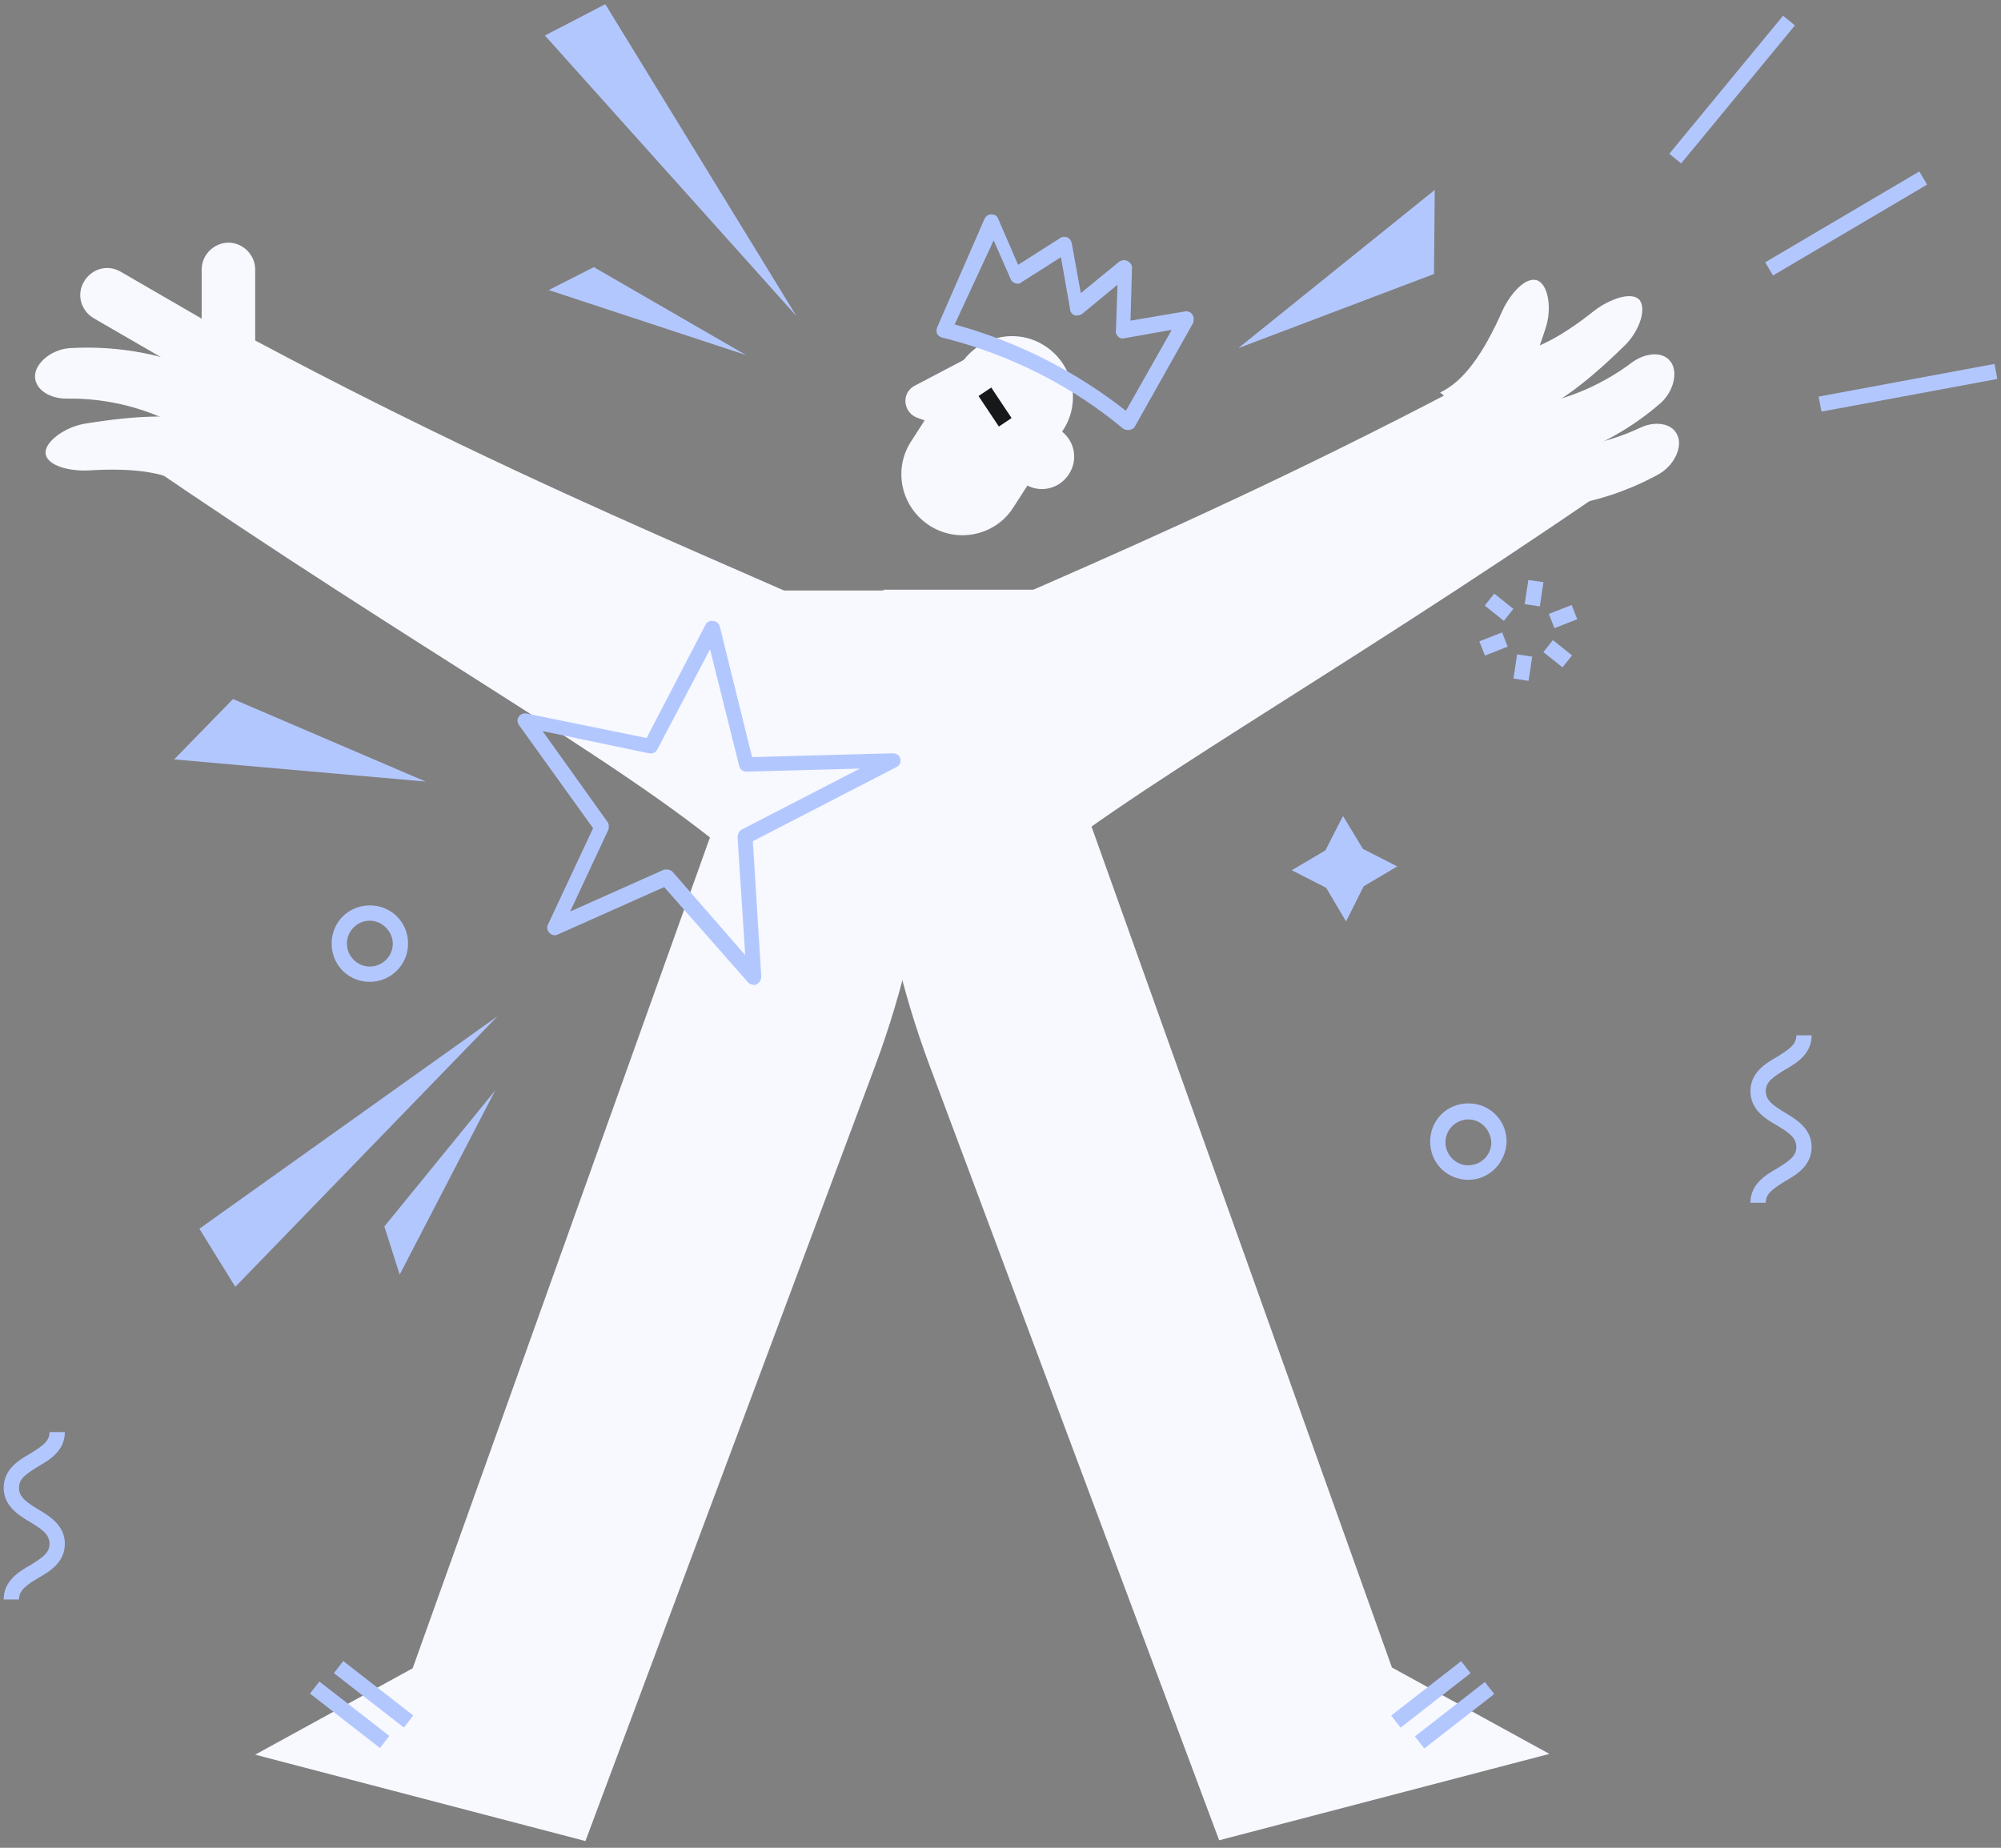 <svg width="183" height="169" viewBox="0 0 183 169" fill="none" xmlns="http://www.w3.org/2000/svg">
<rect x="0" y="0" width="183" height="169" fill="#808080" stroke="none"/>
<g id="Layer_2">
<g id="Group">
<path id="Vector" d="M122.823 74.629L121.215 77.775L118.139 79.593L121.285 81.201L123.103 84.277L124.711 81.061L127.787 79.243L124.641 77.635L122.823 74.629Z" fill="#B3C7FF"/>
<g id="Group_2">
<g id="Group_3">
<path id="Vector_2" d="M137.375 57.84L135.292 58.657L135.803 59.959L137.885 59.142L137.375 57.84Z" fill="#B3C7FF"/>
</g>
<g id="Group_4">
<path id="Vector_3" d="M143.734 55.333L141.651 56.15L142.162 57.452L144.245 56.634L143.734 55.333Z" fill="#B3C7FF"/>
</g>
<g id="Group_5">
<path id="Vector_4" d="M138.744 59.849L138.411 62.061L139.794 62.269L140.127 60.057L138.744 59.849Z" fill="#B3C7FF"/>
</g>
<g id="Group_6">
<path id="Vector_5" d="M139.772 53.041L139.439 55.253L140.822 55.461L141.155 53.249L139.772 53.041Z" fill="#B3C7FF"/>
</g>
<g id="Group_7">
<path id="Vector_6" d="M136.657 54.293L135.785 55.387L137.534 56.781L138.406 55.688L136.657 54.293Z" fill="#B3C7FF"/>
</g>
<g id="Group_8">
<path id="Vector_7" d="M142.02 58.546L141.148 59.639L142.897 61.034L143.769 59.941L142.02 58.546Z" fill="#B3C7FF"/>
</g>
</g>
<path id="Vector_8" d="M65.705 74.419L37.74 152.582L23.338 160.482L53.54 168.382L80.037 97.49C85.21 83.578 86.679 68.617 84.232 54.005H69.41L65.705 74.419Z" fill="#F7F9FF"/>
<g id="Group_9">
<g id="Group_10">
<path id="Vector_9" d="M31.392 151.92L30.534 153.024L36.936 158.002L37.794 156.898L31.392 151.92Z" fill="#B3C7FF"/>
</g>
<g id="Group_11">
<path id="Vector_10" d="M29.208 153.792L28.35 154.896L34.752 159.874L35.61 158.77L29.208 153.792Z" fill="#B3C7FF"/>
</g>
</g>
<path id="Vector_11" d="M99.403 74.419L127.298 152.512L141.7 160.412L111.497 168.312L85.001 97.421C79.827 83.508 78.359 68.547 80.806 53.935H95.697L99.403 74.419Z" fill="#F7F9FF"/>
<g id="Group_12">
<g id="Group_13">
<path id="Vector_12" d="M133.631 151.929L127.229 156.908L128.088 158.012L134.489 153.032L133.631 151.929Z" fill="#B3C7FF"/>
</g>
<g id="Group_14">
<path id="Vector_13" d="M135.797 153.834L129.396 158.813L130.255 159.917L136.656 154.937L135.797 153.834Z" fill="#B3C7FF"/>
</g>
</g>
<path id="Vector_14" d="M85.001 48.062C82.414 46.384 81.645 42.959 83.323 40.372L87.867 33.311C89.545 30.724 92.971 29.955 95.557 31.633C98.144 33.311 98.913 36.736 97.235 39.323L92.691 46.384C91.083 48.971 87.587 49.74 85.001 48.062Z" fill="#F7F9FF"/>
<path id="Vector_15" d="M89.196 40.931L93.53 44.147C94.859 45.126 96.676 44.846 97.655 43.518C98.634 42.19 98.354 40.372 97.026 39.393L92.691 36.177L89.196 40.931Z" fill="#F7F9FF"/>
<path id="Vector_16" d="M89.126 32.402L83.673 35.268C82.414 35.898 82.554 37.715 83.883 38.205L86.399 39.114L89.126 32.402Z" fill="#F7F9FF"/>
<path id="Vector_17" d="M20.611 29.675C17.186 33.87 14.599 37.995 12.851 42.05C38.09 59.388 56.546 69.456 66.894 78.195C67.942 79.034 68.921 79.873 69.83 80.572C74.234 74.349 79.478 67.708 85.49 60.507C73.605 54.075 51.443 46.384 20.611 29.675Z" fill="#F7F9FF"/>
<path id="Vector_18" d="M23.338 35.408H18.444V24.641C18.444 23.313 19.563 22.194 20.891 22.194C22.22 22.194 23.338 23.313 23.338 24.641V35.408Z" fill="#F7F9FF"/>
<path id="Vector_19" d="M20.332 30.234L17.885 34.499L8.586 29.116C7.398 28.416 6.979 26.948 7.678 25.76C8.377 24.571 9.845 24.152 11.033 24.851L20.332 30.234Z" fill="#F7F9FF"/>
<path id="Vector_20" d="M19.423 34.359C18.514 35.968 17.675 37.645 16.906 39.253C13.76 37.436 9.985 36.387 6.069 36.457C4.601 36.457 3.273 35.688 3.203 34.499C3.133 33.311 4.601 31.983 6.349 31.843C10.963 31.563 15.438 32.472 19.423 34.359Z" fill="#F7F9FF"/>
<path id="Vector_21" d="M18.934 38.694C18.165 40.861 17.605 42.819 17.326 44.637C15.508 43.238 12.432 42.749 8.027 43.029C6.349 43.099 4.392 42.609 4.182 41.56C3.972 40.512 5.79 39.114 7.678 38.764C12.781 37.925 16.487 37.855 18.934 38.694Z" fill="#F7F9FF"/>
<path id="Vector_22" d="M139.043 32.472C142.469 36.666 145.056 40.791 146.804 44.846C121.565 62.184 103.038 72.252 92.761 80.991C91.713 81.83 90.734 82.669 89.825 83.368C85.421 77.146 80.177 70.504 74.165 63.303C86.05 56.871 108.212 49.181 139.043 32.472Z" fill="#F7F9FF"/>
<path id="Vector_23" d="M138.693 46.524C138.833 44.637 138.973 42.819 138.973 41.001C142.608 41.351 146.454 40.792 150.019 39.114C151.348 38.484 152.886 38.694 153.375 39.743C153.934 40.792 153.165 42.609 151.557 43.448C147.572 45.616 143.098 46.664 138.693 46.524Z" fill="#F7F9FF"/>
<path id="Vector_24" d="M139.742 42.679C139.533 40.791 139.253 38.974 138.903 37.226C142.539 36.876 146.174 35.478 149.32 33.101C150.509 32.262 152.047 32.122 152.746 33.031C153.515 33.94 153.096 35.897 151.697 37.016C148.272 39.952 144.077 41.91 139.742 42.679Z" fill="#F7F9FF"/>
<path id="Vector_25" d="M139.323 38.135C138.764 35.897 138.065 33.94 137.296 32.332C139.603 32.471 142.4 31.143 145.895 28.347C147.223 27.368 149.111 26.669 149.88 27.368C150.649 28.137 149.95 30.304 148.552 31.633C144.846 35.268 141.84 37.435 139.323 38.135Z" fill="#F7F9FF"/>
<path id="Vector_26" d="M136.177 40.092C134.638 38.414 133.1 37.016 131.702 35.897C133.8 34.919 135.617 32.471 137.435 28.347C138.134 26.878 139.462 25.34 140.511 25.62C141.56 25.9 141.979 28.137 141.35 30.025C139.742 34.988 138.064 38.344 136.177 40.092Z" fill="#F7F9FF"/>
<g id="Group_15">
<path id="Vector_27" d="M90.653 35.444L89.489 36.219L91.351 39.012L92.514 38.236L90.653 35.444Z" fill="#17181A"/>
</g>
<g id="Group_16">
<g id="Group_17">
<g id="Group_18">
<path id="Vector_28" d="M175.53 15.681L161.438 23.99L162.148 25.195L176.24 16.886L175.53 15.681Z" fill="#B3C7FF"/>
</g>
</g>
<g id="Group_19">
<g id="Group_20">
<path id="Vector_29" d="M163.071 1.436L152.668 14.06L153.747 14.95L164.15 2.325L163.071 1.436Z" fill="#B3C7FF"/>
</g>
</g>
<g id="Group_21">
<g id="Group_22">
<path id="Vector_30" d="M182.407 33.285L166.323 36.273L166.578 37.647L182.663 34.66L182.407 33.285Z" fill="#B3C7FF"/>
</g>
</g>
</g>
<g id="Group_23">
<path id="Vector_31" d="M1.735 146.289H0.337C0.337 144.611 1.665 143.773 2.784 143.143C3.902 142.444 4.532 142.025 4.532 141.186C4.532 140.347 3.833 139.857 2.784 139.228C1.735 138.599 0.337 137.76 0.337 136.082C0.337 134.404 1.665 133.565 2.784 132.936C3.902 132.237 4.532 131.817 4.532 130.979H5.93C5.93 132.656 4.602 133.495 3.483 134.125C2.364 134.824 1.735 135.243 1.735 136.082C1.735 136.921 2.434 137.41 3.483 138.04C4.532 138.669 5.93 139.508 5.93 141.186C5.93 142.864 4.602 143.703 3.483 144.332C2.434 144.961 1.735 145.45 1.735 146.289Z" fill="#B3C7FF"/>
</g>
<g id="Group_24">
<path id="Vector_32" d="M161.486 110.005H160.087C160.087 108.327 161.416 107.488 162.534 106.859C163.653 106.16 164.282 105.74 164.282 104.901C164.282 104.062 163.583 103.573 162.534 102.944C161.416 102.314 160.087 101.475 160.087 99.797C160.087 98.12 161.416 97.281 162.534 96.651C163.653 95.952 164.282 95.533 164.282 94.694H165.68C165.68 96.372 164.352 97.211 163.233 97.84C162.115 98.539 161.486 98.959 161.486 99.797C161.486 100.636 162.185 101.126 163.233 101.755C164.282 102.384 165.68 103.223 165.68 104.901C165.68 106.579 164.352 107.418 163.233 108.047C162.115 108.746 161.486 109.166 161.486 110.005Z" fill="#B3C7FF"/>
</g>
<path id="Vector_33" d="M21.52 117.695L45.5 92.946L18.234 112.382L21.52 117.695Z" fill="#B3C7FF"/>
<path id="Vector_34" d="M21.311 63.933L15.927 69.456L38.928 71.483L21.311 63.933Z" fill="#B3C7FF"/>
<path id="Vector_35" d="M45.291 99.728L35.153 112.172L36.552 116.576L45.291 99.728Z" fill="#B3C7FF"/>
<g id="Group_25">
<path id="Vector_36" d="M68.991 90.079C68.781 90.079 68.572 90.01 68.432 89.87L60.741 81.131L51.024 85.465C50.744 85.605 50.464 85.535 50.255 85.325C50.045 85.116 49.975 84.836 50.115 84.556L54.24 75.747L47.458 66.309C47.318 66.099 47.248 65.75 47.458 65.54C47.598 65.33 47.877 65.191 48.157 65.26L59.133 67.498L64.517 57.151C64.657 56.871 64.936 56.731 65.216 56.801C65.496 56.801 65.775 57.011 65.845 57.36L68.781 69.246L81.645 68.896C81.995 68.896 82.275 69.106 82.344 69.385C82.414 69.735 82.275 70.014 81.995 70.154L68.851 76.936L69.62 89.31C69.62 89.59 69.481 89.87 69.201 90.01C69.131 90.079 69.061 90.079 68.991 90.079ZM60.951 79.523C61.161 79.523 61.371 79.593 61.511 79.732L68.152 87.353L67.453 76.586C67.453 76.307 67.593 76.027 67.803 75.887L78.639 70.294L68.292 70.574C67.942 70.574 67.663 70.364 67.593 70.014L64.936 59.388L60.112 68.546C59.972 68.826 59.693 68.966 59.343 68.896L49.625 66.868L55.568 75.188C55.708 75.398 55.708 75.677 55.638 75.887L52.142 83.368L60.602 79.593C60.741 79.523 60.811 79.523 60.951 79.523Z" fill="#B3C7FF"/>
</g>
<g id="Group_26">
<path id="Vector_37" d="M33.825 89.8C31.867 89.8 30.329 88.262 30.329 86.304C30.329 84.347 31.867 82.809 33.825 82.809C35.782 82.809 37.32 84.347 37.32 86.304C37.32 88.262 35.712 89.8 33.825 89.8ZM33.825 84.207C32.706 84.207 31.727 85.116 31.727 86.304C31.727 87.423 32.636 88.402 33.825 88.402C34.943 88.402 35.922 87.493 35.922 86.304C35.922 85.186 34.943 84.207 33.825 84.207Z" fill="#B3C7FF"/>
</g>
<path id="Vector_38" d="M49.835 3.248L72.836 28.906L55.358 0.382L49.835 3.248Z" fill="#B3C7FF"/>
<path id="Vector_39" d="M131.143 25.061L131.213 17.371L113.246 31.843L131.143 25.061Z" fill="#B3C7FF"/>
<path id="Vector_40" d="M68.222 32.472L54.309 24.432L50.184 26.529L68.222 32.472Z" fill="#B3C7FF"/>
<g id="Group_27">
<path id="Vector_41" d="M134.289 107.907C132.332 107.907 130.793 106.369 130.793 104.412C130.793 102.454 132.332 100.916 134.289 100.916C136.247 100.916 137.785 102.454 137.785 104.412C137.715 106.369 136.177 107.907 134.289 107.907ZM134.289 102.384C133.17 102.384 132.192 103.293 132.192 104.482C132.192 105.6 133.101 106.579 134.289 106.579C135.408 106.579 136.386 105.67 136.386 104.482C136.317 103.293 135.408 102.384 134.289 102.384Z" fill="#B3C7FF"/>
</g>
<g id="Group_28">
<path id="Vector_42" d="M103.109 39.323C102.969 39.323 102.759 39.253 102.689 39.183C98.075 35.338 92.552 32.542 86.679 31.004L86.12 30.864C85.91 30.794 85.77 30.654 85.7 30.514C85.63 30.305 85.63 30.095 85.7 29.955L90.035 20.027C90.175 19.748 90.385 19.608 90.664 19.608C90.944 19.608 91.224 19.748 91.293 20.027L93.111 24.222L96.956 21.775C97.166 21.635 97.376 21.635 97.585 21.705C97.795 21.775 97.935 21.985 98.005 22.195L98.844 26.809L102.34 23.942C102.549 23.803 102.829 23.733 103.109 23.873C103.388 24.012 103.528 24.222 103.528 24.502L103.388 29.326L108.352 28.487C108.632 28.417 108.911 28.557 109.051 28.767C109.191 28.976 109.191 29.256 109.121 29.535L103.808 38.974C103.738 39.183 103.528 39.253 103.318 39.323C103.248 39.323 103.179 39.323 103.109 39.323ZM87.308 29.675C92.971 31.213 98.355 33.94 102.969 37.575L107.164 30.165L102.829 30.934C102.619 31.004 102.41 30.934 102.27 30.794C102.13 30.654 101.99 30.444 102.06 30.235L102.2 26.04L98.984 28.697C98.774 28.836 98.494 28.906 98.285 28.836C98.075 28.767 97.865 28.557 97.865 28.277L97.026 23.523L93.391 25.83C93.251 25.97 93.041 25.97 92.832 25.9C92.622 25.83 92.482 25.69 92.412 25.481L90.874 21.985L87.308 29.675Z" fill="#B3C7FF"/>
</g>
</g>
</g>
</svg>
